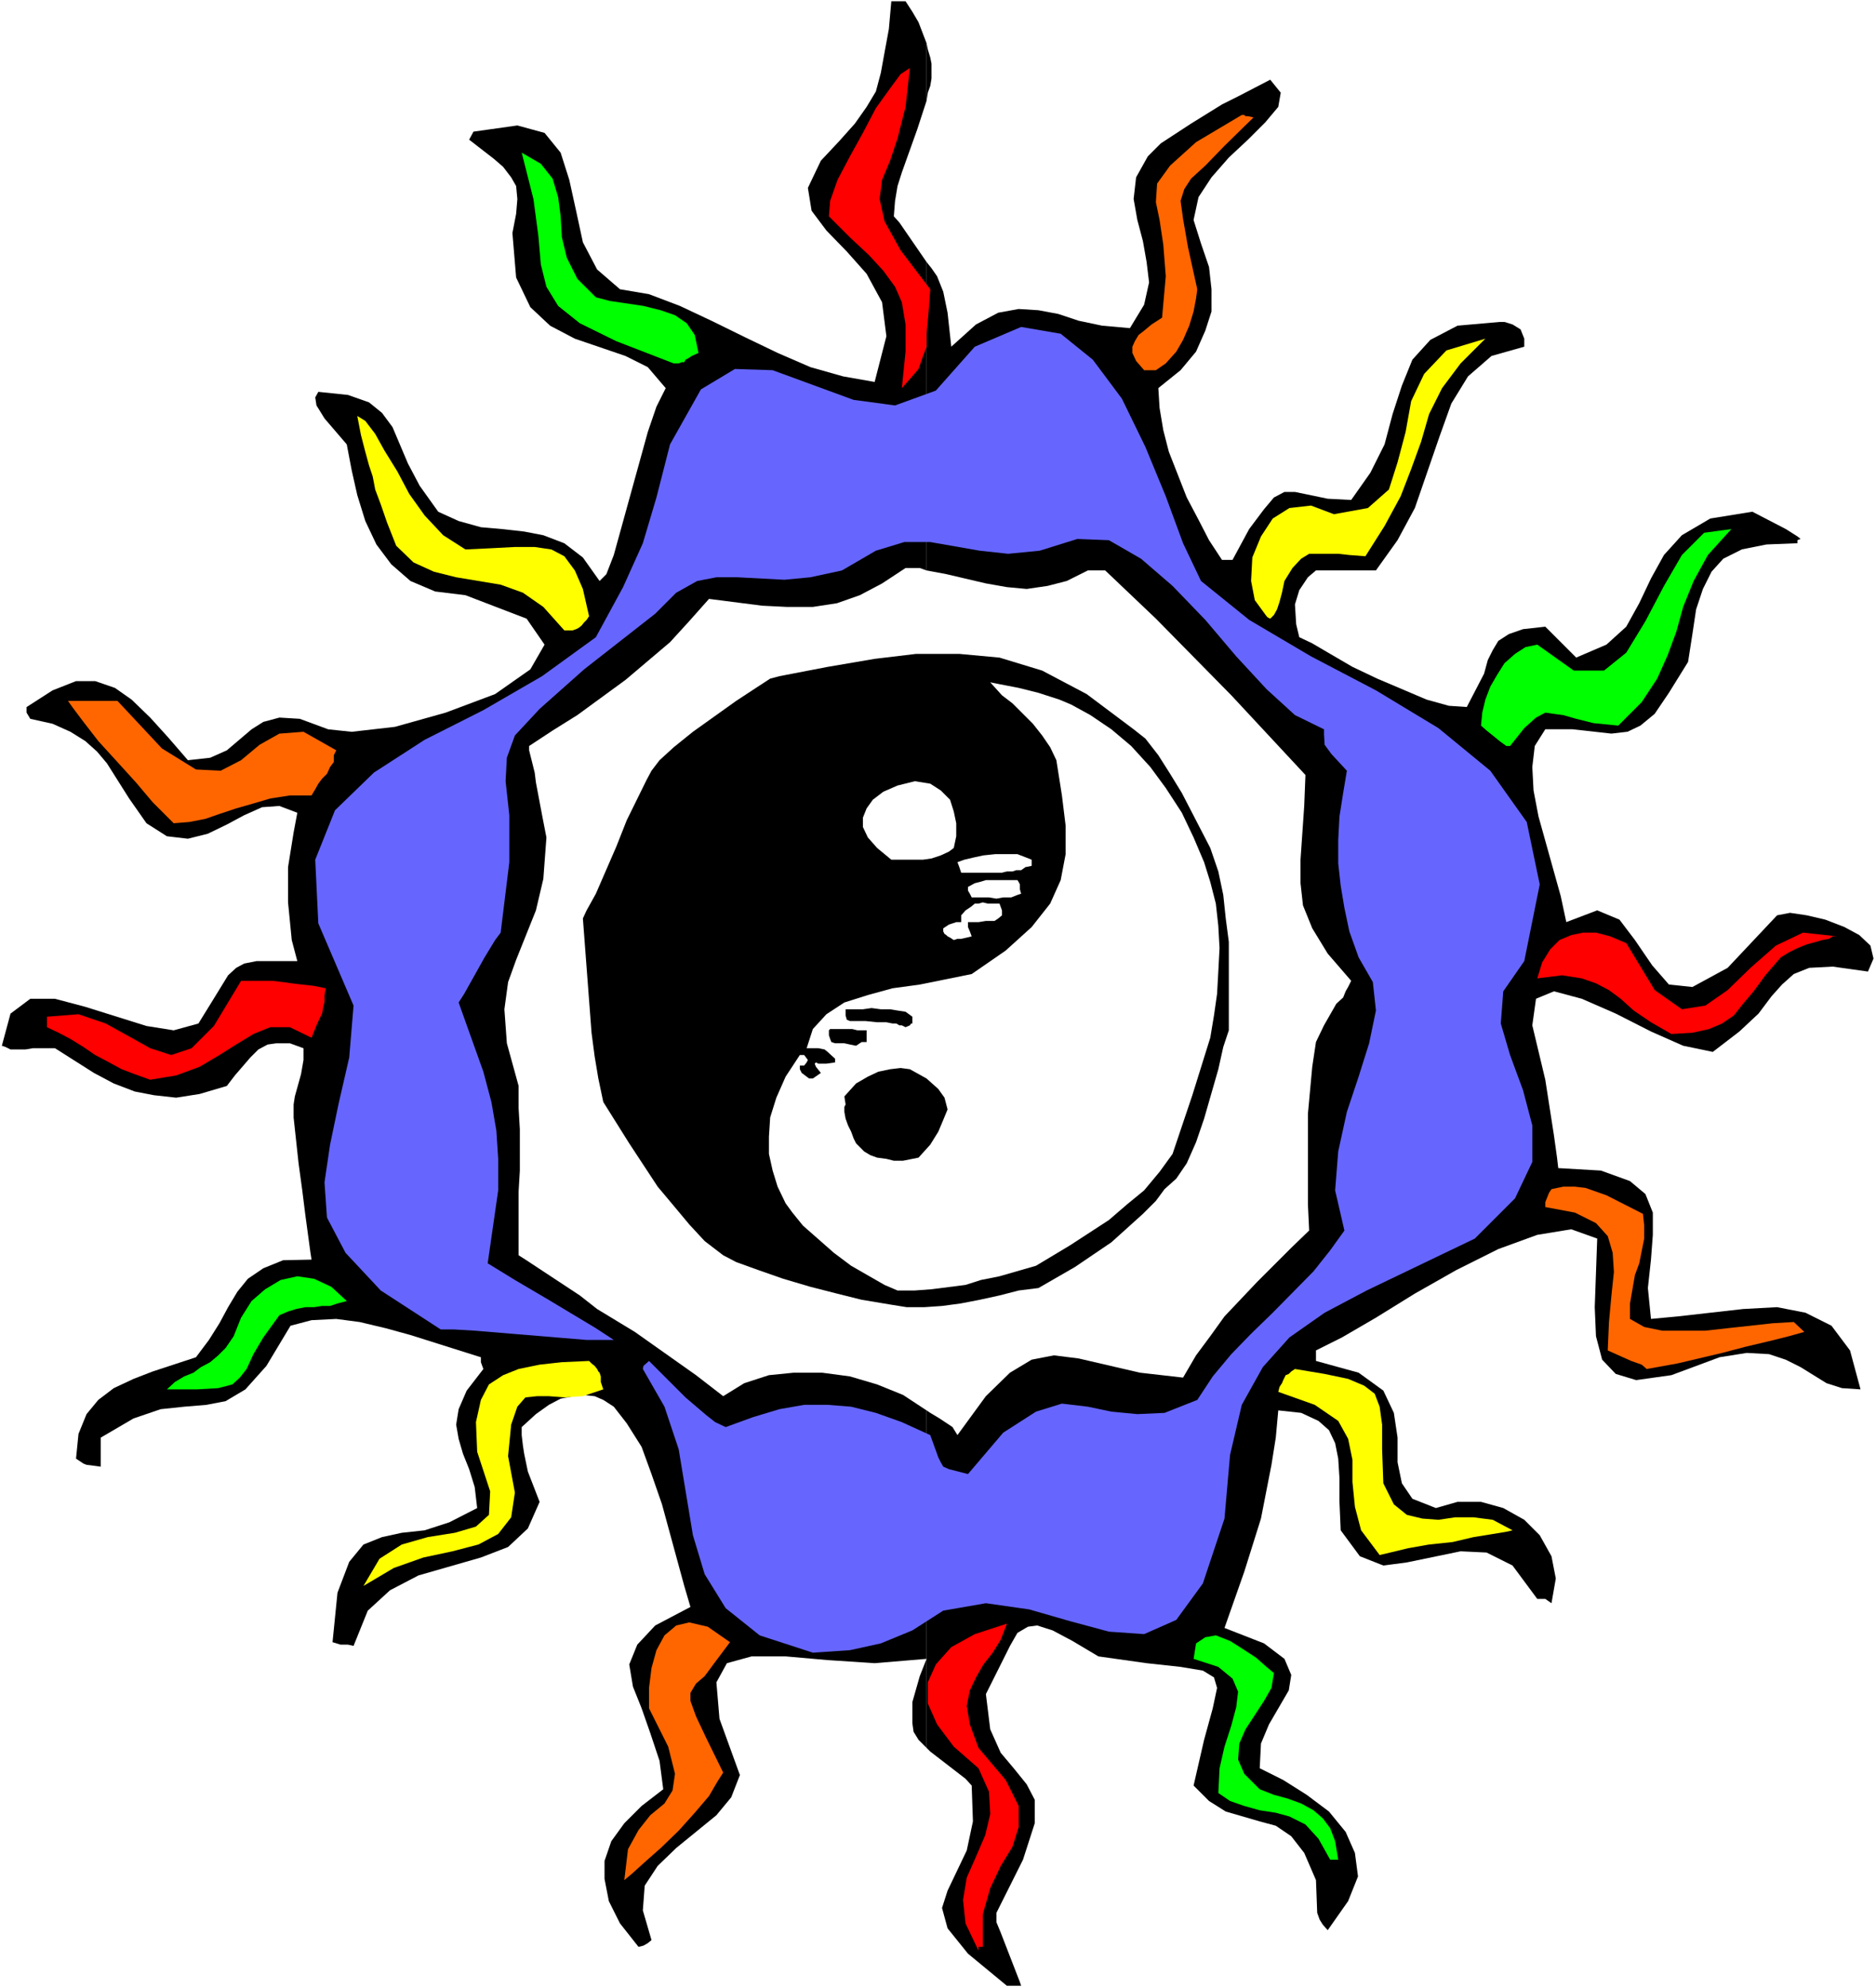 <?xml version="1.0" encoding="UTF-8" standalone="no"?>
<svg
   version="1.0"
   width="129.766mm"
   height="137.52mm"
   id="svg30"
   sodipodi:docname="Yin Yang 11.wmf"
   xmlns:inkscape="http://www.inkscape.org/namespaces/inkscape"
   xmlns:sodipodi="http://sodipodi.sourceforge.net/DTD/sodipodi-0.dtd"
   xmlns="http://www.w3.org/2000/svg"
   xmlns:svg="http://www.w3.org/2000/svg">
  <rect width="100%" height="100%" fill="#333333" stroke="none"/>
  <sodipodi:namedview
     id="namedview30"
     pagecolor="#ffffff"
     bordercolor="#000000"
     borderopacity="0.25"
     inkscape:showpageshadow="2"
     inkscape:pageopacity="0.0"
     inkscape:pagecheckerboard="0"
     inkscape:deskcolor="#d1d1d1"
     inkscape:document-units="mm" />
  <defs
     id="defs1">
    <pattern
       id="WMFhbasepattern"
       patternUnits="userSpaceOnUse"
       width="6"
       height="6"
       x="0"
       y="0" />
  </defs>
  <path
     style="fill:#ffffff;fill-opacity:1;fill-rule:evenodd;stroke:none"
     d="M 0,519.759 H 490.455 V 0 H 0 Z"
     id="path1" />
  <path
     style="fill:#000000;fill-opacity:1;fill-rule:evenodd;stroke:none"
     d="m 233.027,341.067 -7.757,-1.293 -6.464,-1.616 -6.949,-1.777 -7.11,-2.1 -6.464,-2.262 -5.818,-2.1 -3.394,-1.777 -4.848,-3.716 -4.04,-4.362 -4.04,-4.847 -4.202,-5.009 -7.434,-11.31 -6.787,-10.825 -1.293,-6.14 -0.97,-5.816 -0.808,-6.14 -2.262,-29.89 0.97,-2.1 2.424,-4.362 5.333,-12.279 2.747,-6.947 5.171,-10.502 1.293,-2.423 2.101,-2.747 3.717,-3.393 5.01,-4.039 11.312,-8.078 5.171,-3.393 3.717,-2.423 2.424,-0.646 12.605,-2.424 12.282,-2.1 10.827,-1.293 h 11.312 l 10.504,0.969 11.15,3.393 11.635,6.14 12.282,9.209 3.07,2.424 3.394,4.362 3.07,4.847 3.07,5.009 7.434,14.379 2.101,6.14 1.293,6.14 0.646,6.14 0.808,6.14 v 23.104 l -1.454,4.362 -1.293,5.816 -3.717,12.925 -2.101,6.14 -2.424,5.493 -2.747,4.039 -3.07,2.747 -2.262,3.07 -3.394,3.393 -8.242,7.432 -9.534,6.463 -9.534,5.493 -5.171,0.646 -5.01,1.293 -5.171,1.131 -5.01,0.969 -4.848,0.646 -4.686,0.323 h -4.525 z"
     id="path2" />
  <path
     style="fill:#ffffff;fill-opacity:1;fill-rule:evenodd;stroke:none"
     d="m 234.643,337.351 -3.394,-1.454 -8.726,-5.009 -4.525,-3.393 -8.08,-7.109 -2.747,-3.393 -1.778,-2.424 -2.101,-4.362 -1.293,-4.201 -0.97,-4.362 v -4.524 l 0.323,-5.009 1.616,-5.17 2.424,-5.493 3.717,-5.655 h 1.131 l 0.97,1.293 -0.323,0.646 -0.646,0.808 h -1.131 v 0.969 l 0.485,0.969 1.293,0.969 0.646,0.485 h 0.97 l 2.101,-1.454 -1.293,-1.616 -0.323,-0.808 0.323,-0.323 0.646,0.323 h 0.646 1.454 l 2.262,-0.323 v -0.969 l -1.939,-1.777 -0.808,-0.646 -1.616,-0.323 h -3.07 l 1.616,-5.009 3.555,-3.878 4.686,-3.07 6.141,-1.939 6.464,-1.777 7.11,-0.969 13.574,-2.747 8.888,-6.14 6.787,-6.14 4.848,-6.14 2.747,-6.14 1.293,-6.786 v -7.432 l -0.97,-7.917 -1.454,-9.209 -1.616,-3.393 -2.101,-3.07 -2.424,-3.07 -5.333,-5.332 -2.747,-2.1 -3.07,-3.393 2.424,0.485 5.01,0.969 5.171,1.293 5.494,1.777 3.07,1.293 5.01,2.747 5.494,3.716 5.171,4.362 5.01,5.493 4.04,5.493 4.202,6.463 3.07,6.463 2.747,6.463 1.616,5.17 1.454,5.655 0.646,5.816 0.323,5.816 -0.323,6.14 -0.323,5.816 -0.808,5.655 -0.97,5.816 -4.686,15.026 -5.171,15.349 -3.394,4.685 -4.04,4.847 -4.525,3.716 -4.686,4.039 -10.181,6.624 -8.888,5.332 -9.534,2.747 -4.848,0.969 -4.04,1.293 -8.888,1.131 -4.363,0.323 z"
     id="path3" />
  <path
     style="fill:#000000;fill-opacity:1;fill-rule:evenodd;stroke:none"
     d="m 224.785,299.867 -0.97,-0.969 -0.646,-1.293 -0.646,-1.777 -0.808,-1.616 -0.646,-1.777 -0.323,-1.777 v -1.293 l 0.323,-0.646 -0.323,-2.1 1.454,-1.616 1.616,-1.777 3.07,-1.777 2.747,-1.293 3.07,-0.646 2.747,-0.323 2.424,0.323 4.363,2.424 3.07,2.747 1.616,2.262 0.808,3.07 -1.131,2.747 -1.293,3.07 -2.101,3.393 -3.07,3.393 -1.616,0.323 -2.424,0.485 h -2.424 l -1.939,-0.485 -2.424,-0.323 -1.778,-0.646 -1.616,-0.969 z"
     id="path4" />
  <path
     style="fill:#000000;fill-opacity:1;fill-rule:evenodd;stroke:none"
     d="m 223.816,273.37 -1.616,-0.323 -1.454,-0.323 h -1.293 -1.131 l -0.97,-0.323 -0.323,-0.808 -0.323,-0.969 v -1.293 l 0.323,-0.323 h 0.97 1.454 1.616 1.778 l 1.293,0.323 h 1.454 0.97 v 1.293 1.777 h -1.293 z"
     id="path5" />
  <path
     style="fill:#000000;fill-opacity:1;fill-rule:evenodd;stroke:none"
     d="m 236.744,268.523 -0.97,-0.485 h -0.646 l -0.808,-0.485 h -0.97 l -1.616,-0.323 h -2.424 l -3.07,-0.323 h -4.04 l -0.808,-0.323 -0.323,-1.131 v -0.485 -1.131 h 2.101 2.424 l 2.262,-0.323 2.424,0.323 h 2.424 l 1.939,0.323 2.101,0.323 1.778,1.293 v 0.808 0.969 h -0.323 l -0.323,0.485 z"
     id="path6" />
  <path
     style="fill:#ffffff;fill-opacity:1;fill-rule:evenodd;stroke:none"
     d="m 249.349,245.743 -0.97,-0.646 -0.646,-0.323 -0.323,-0.323 -0.485,-0.323 -0.323,-0.646 v -0.808 l 1.454,-0.969 0.97,-0.323 0.97,-0.323 h 1.293 v -1.293 -0.485 l 1.131,-1.293 1.454,-0.969 0.97,-0.808 h 0.97 l 1.131,-0.323 1.293,0.323 h 1.778 1.293 l 0.646,1.777 v 1.293 l -0.97,0.808 -0.97,0.646 h -2.262 l -1.939,0.323 h -1.454 -1.293 v 0.646 0.646 l 0.485,1.131 0.485,1.293 -1.293,0.323 -1.454,0.323 h -0.97 z"
     id="path7" />
  <path
     style="fill:#ffffff;fill-opacity:1;fill-rule:evenodd;stroke:none"
     d="m 254.035,234.594 -0.485,-0.969 -0.485,-0.808 v -0.646 -0.323 l 1.778,-0.969 1.293,-0.323 1.616,-0.485 h 1.778 1.454 1.616 1.778 1.616 l 0.323,0.485 0.323,0.646 v 0.323 0.323 0.646 l 0.323,1.131 -0.97,0.323 -1.616,0.646 h -2.101 l -1.778,0.323 -1.939,-0.323 h -2.101 -1.616 z"
     id="path8" />
  <path
     style="fill:#ffffff;fill-opacity:1;fill-rule:evenodd;stroke:none"
     d="m 259.529,228.132 h -0.97 -0.97 -1.131 -0.97 -1.131 -0.808 -1.131 -1.131 l -0.485,-1.454 -0.485,-1.293 1.778,-0.646 2.747,-0.646 2.262,-0.485 3.07,-0.323 h 3.07 2.747 l 2.101,0.808 1.616,0.646 v 0.646 0.969 l -1.616,0.323 -1.131,0.808 h -1.293 l -0.97,0.323 h -1.454 l -1.293,0.323 h -1.454 z"
     id="path9" />
  <path
     style="fill:#ffffff;fill-opacity:1;fill-rule:evenodd;stroke:none"
     d="m 233.027,224.739 -3.717,-3.07 -2.424,-2.747 -1.293,-2.747 v -2.423 l 0.97,-2.424 1.616,-2.262 2.747,-2.1 3.717,-1.616 4.525,-1.131 4.04,0.646 2.747,1.777 2.424,2.424 0.97,3.07 0.646,3.07 v 3.393 l -0.646,3.07 -1.293,0.969 -2.101,0.969 -2.424,0.808 -2.262,0.323 h -2.747 -2.424 -1.778 z"
     id="path10" />
  <path
     style="fill:#000000;fill-opacity:1;fill-rule:evenodd;stroke:none"
     d="m 242.238,368.695 v 88.215 l 0.97,0.969 9.211,7.109 1.616,1.777 0.323,9.371 -1.616,7.594 -5.01,10.502 -1.454,4.524 1.454,5.332 5.333,6.624 10.181,8.401 h 3.717 l -0.323,-0.969 -5.01,-12.925 -1.131,-2.747 v -2.424 l 6.949,-13.895 3.07,-9.532 v -6.14 l -2.101,-4.039 -3.394,-4.201 -3.394,-4.039 -2.747,-6.14 -1.131,-9.209 6.302,-12.602 1.939,-3.393 2.747,-1.616 2.424,-0.323 4.04,1.293 5.171,2.747 6.787,4.039 12.605,1.777 8.888,0.969 5.818,0.969 2.909,1.777 0.808,2.747 -1.131,5.332 -2.262,8.24 -2.747,11.956 4.04,4.039 4.363,2.747 8.888,2.585 4.202,1.131 4.04,2.747 3.394,4.362 3.07,7.109 0.323,8.563 0.646,1.777 0.808,1.293 1.293,1.454 5.333,-7.594 2.586,-6.463 -0.808,-6.14 -2.424,-5.493 -4.363,-5.332 -5.818,-4.362 -6.141,-3.878 -6.141,-3.07 0.323,-6.463 2.101,-5.009 5.171,-8.886 0.646,-4.039 -1.778,-4.201 -5.333,-4.039 -10.342,-4.039 5.171,-14.703 4.363,-13.895 2.747,-14.056 1.131,-7.109 0.646,-7.109 5.979,0.646 4.525,2.1 2.747,2.423 1.616,3.393 0.808,4.039 0.323,5.17 v 6.14 l 0.323,7.432 5.01,6.786 6.141,2.423 6.141,-0.808 14.059,-2.908 6.787,0.323 6.787,3.393 6.464,8.725 h 2.101 l 1.616,1.131 1.131,-6.463 -1.131,-5.816 -3.07,-5.493 -4.04,-4.039 -5.494,-3.07 -5.818,-1.616 h -6.141 l -5.656,1.616 -6.141,-2.423 -2.747,-4.039 -1.131,-5.493 v -6.463 l -0.97,-6.463 -2.747,-5.816 -6.464,-4.685 -11.15,-3.07 v -2.747 l 6.787,-3.393 8.888,-5.17 10.181,-6.301 10.827,-6.14 10.989,-5.493 10.181,-3.716 8.888,-1.454 6.787,2.424 -0.646,17.934 0.323,7.594 1.616,6.14 3.555,3.716 5.333,1.616 9.211,-1.293 12.605,-4.685 7.11,-1.131 5.818,0.323 4.363,1.454 3.878,1.939 6.787,4.201 4.04,1.293 4.848,0.323 -2.747,-10.179 -4.848,-6.463 -6.787,-3.393 -7.434,-1.454 -8.888,0.485 -8.565,0.969 -8.565,0.969 -6.949,0.646 -0.808,-8.078 0.808,-7.432 0.485,-6.463 v -5.816 l -1.939,-4.847 -4.04,-3.393 -7.595,-2.747 -11.15,-0.646 -0.323,-2.747 -0.808,-5.816 -2.262,-14.541 -3.394,-14.218 0.97,-6.947 4.686,-1.939 7.272,1.939 8.888,3.878 9.211,4.685 8.403,3.716 7.757,1.616 6.949,-5.332 5.01,-4.685 3.394,-4.524 2.747,-3.07 3.07,-2.747 4.04,-1.616 6.141,-0.323 9.211,1.293 1.454,-3.393 -0.808,-3.393 -2.909,-2.747 -3.878,-2.1 -5.01,-1.939 -4.848,-1.131 -4.363,-0.646 -3.394,0.646 -12.928,13.733 -9.211,5.009 -6.141,-0.646 -4.363,-5.009 -4.525,-6.624 -4.04,-5.332 -5.818,-2.424 -8.08,3.07 -1.454,-6.786 -5.818,-20.842 -1.293,-6.786 -0.323,-6.14 0.646,-5.493 2.747,-4.362 h 7.11 l 5.818,0.646 4.363,0.485 4.202,-0.485 3.394,-1.616 3.717,-3.07 3.717,-5.493 5.01,-8.078 1.131,-7.27 0.97,-6.463 1.778,-5.332 2.262,-4.524 3.07,-3.393 4.848,-2.424 6.464,-1.293 8.08,-0.323 v -0.808 l 0.808,-0.323 -0.808,-0.646 -3.07,-1.939 -8.726,-4.524 -10.989,1.777 -7.434,4.362 -4.686,5.17 -3.394,6.14 -3.07,6.463 -3.394,6.14 -5.171,4.685 -7.918,3.393 -8.08,-8.078 -5.818,0.646 -3.717,1.293 -2.747,1.777 -1.454,2.424 -1.293,2.585 -0.97,3.554 -4.525,8.725 -4.686,-0.323 -5.818,-1.616 -12.928,-5.493 -6.464,-3.07 -5.818,-3.393 -4.686,-2.747 -3.394,-1.616 -0.808,-3.393 -0.323,-5.17 1.131,-3.716 0.97,-1.454 1.293,-1.939 2.101,-1.777 h 15.675 l 5.656,-7.917 4.525,-8.401 6.464,-18.742 3.07,-8.563 4.363,-7.109 6.141,-5.332 8.565,-2.423 v -2.1 l -0.97,-2.423 -2.101,-1.293 -2.101,-0.646 h -1.293 l -10.989,0.969 -7.11,3.716 -4.686,5.17 -2.747,6.786 -2.424,7.432 -2.101,7.917 -3.717,7.432 -5.01,7.109 -6.141,-0.323 -8.565,-1.777 h -2.747 l -2.747,1.454 -2.586,3.07 -3.878,5.17 -4.363,8.078 h -2.747 l -3.394,-5.17 -2.747,-5.332 -3.07,-5.816 -4.686,-11.956 -1.454,-5.655 -0.97,-5.816 -0.323,-5.17 5.818,-4.685 4.04,-4.847 2.424,-5.493 1.616,-5.009 v -5.816 l -0.646,-5.816 -2.101,-6.14 -1.939,-6.14 1.293,-5.978 3.394,-5.17 4.525,-5.17 5.01,-4.685 4.525,-4.524 3.394,-4.039 0.646,-3.716 -2.747,-3.393 -4.04,2.1 -4.363,2.262 -4.202,2.1 -8.08,5.009 -7.918,5.17 -3.394,3.393 -3.07,5.493 -0.646,5.655 0.97,5.493 1.454,5.493 0.97,5.493 0.646,5.332 -1.293,5.816 -3.717,6.14 -7.272,-0.646 -6.141,-1.293 -5.333,-1.777 -5.171,-0.969 -5.171,-0.323 -5.333,0.969 -5.818,3.07 -6.464,5.816 -0.97,-8.886 -1.131,-5.493 -1.616,-4.039 -1.454,-2.1 -1.293,-1.616 v 80.622 l 5.171,0.969 10.342,2.424 5.494,0.969 5.171,0.485 5.494,-0.808 5.01,-1.293 5.494,-2.747 h 4.525 l 13.251,12.602 19.715,20.034 19.392,20.842 -0.323,8.078 -0.97,14.056 v 6.14 l 0.646,5.816 2.424,5.978 4.04,6.624 6.141,7.109 -0.808,1.616 -0.646,1.131 -0.646,1.616 -1.778,1.616 -3.232,5.655 -2.101,4.362 -0.97,6.463 -1.131,12.279 v 5.655 5.816 5.816 6.463 l 0.323,6.786 -4.686,4.524 -8.888,8.886 -8.565,9.048 -3.717,5.17 -3.717,5.009 -3.394,5.816 -11.312,-1.293 -15.998,-3.716 -6.464,-0.808 -5.818,1.131 -5.656,3.393 -6.302,6.14 -7.434,10.179 -1.293,-2.1 -3.394,-2.262 -2.424,-1.454 z"
     id="path11" />
  <path
     style="fill:#000000;fill-opacity:1;fill-rule:evenodd;stroke:none"
     d="m 242.238,11.31 v 15.026 l 0.323,-2.1 0.646,-1.777 0.323,-1.939 v -1.777 -2.1 l -0.323,-1.616 -0.646,-2.1 z"
     id="path12" />
  <path
     style="fill:#000000;fill-opacity:1;fill-rule:evenodd;stroke:none"
     d="M 242.238,26.335 V 11.31 l -2.101,-5.493 -1.616,-2.747 -1.778,-2.747 h -3.717 l -0.646,7.27 -1.131,6.14 -0.97,5.332 -1.293,4.847 -2.424,4.039 -3.07,4.362 -4.04,4.524 -4.848,5.17 -3.394,7.109 0.97,5.978 3.878,5.17 5.333,5.493 5.171,5.816 4.04,7.432 1.131,8.886 -3.07,11.956 -8.242,-1.454 -8.565,-2.423 -8.565,-3.716 -8.403,-4.039 -8.888,-4.362 -8.242,-3.878 -8.08,-3.07 -7.595,-1.293 -5.979,-5.17 -3.717,-7.109 -1.778,-8.24 -1.778,-8.078 -2.262,-7.109 -4.202,-5.17 -7.11,-1.939 -11.474,1.616 -1.131,2.1 6.464,5.009 2.424,2.1 2.101,2.747 1.293,2.262 0.323,3.393 -0.323,3.878 -0.97,5.009 0.97,11.633 3.717,7.755 5.171,4.847 6.464,3.393 13.251,4.524 5.818,2.908 4.686,5.493 -2.424,4.847 -2.262,6.624 -8.888,32.152 -1.939,5.009 -1.778,1.777 -4.363,-6.14 -4.848,-3.716 -5.494,-2.1 -5.01,-0.969 -5.818,-0.646 -5.494,-0.485 -5.818,-1.616 -5.333,-2.424 -4.848,-6.786 -3.07,-5.816 -4.04,-9.532 -2.747,-3.716 -3.394,-2.747 -5.494,-1.939 -7.757,-0.808 -0.808,1.454 0.323,2.1 0.808,1.293 1.293,2.1 5.818,6.786 1.293,6.786 1.454,6.463 2.101,6.786 2.909,6.14 3.878,5.17 5.01,4.362 6.464,2.747 7.918,0.969 15.998,6.14 4.686,6.786 -3.717,6.463 -9.211,6.463 -12.928,4.847 -13.251,3.716 -11.312,1.293 -6.141,-0.646 -7.434,-2.747 -5.333,-0.323 -4.202,1.131 -3.07,1.939 -6.464,5.493 -4.363,1.939 -5.818,0.646 -5.171,-5.978 -4.686,-5.17 -4.848,-4.685 -4.363,-3.07 -5.171,-1.777 h -5.01 l -6.141,2.424 -6.787,4.362 v 1.454 l 0.97,1.616 5.818,1.293 4.686,2.1 3.878,2.424 3.07,2.747 2.586,3.07 5.818,9.209 4.525,6.463 5.333,3.393 5.494,0.646 5.171,-1.293 5.01,-2.423 4.525,-2.424 4.686,-2.1 4.525,-0.323 4.686,1.777 -0.97,5.17 -1.454,9.048 v 4.847 4.362 l 0.97,9.856 1.454,5.493 h -6.141 -4.525 l -3.232,0.646 -2.101,1.131 -2.101,1.939 -4.363,7.109 -3.394,5.493 -6.464,1.777 -7.11,-1.131 -15.998,-5.009 -7.918,-2.1 H 7.918 l -5.171,3.878 -2.262,8.401 0.97,0.323 1.293,0.646 h 3.878 l 1.939,-0.323 h 5.818 l 10.181,6.463 5.171,2.747 5.494,2.1 5.01,0.969 5.818,0.646 6.141,-0.969 7.11,-2.1 2.101,-2.747 4.04,-4.685 2.101,-2.1 2.424,-1.293 2.262,-0.323 h 3.555 l 3.555,1.293 v 3.07 l -0.646,3.716 -1.616,5.816 -0.323,2.1 v 3.393 l 1.293,11.956 0.97,7.109 0.808,6.463 1.293,9.532 0.323,2.1 -7.434,0.162 -5.171,2.1 -4.04,2.747 -2.747,3.393 -2.424,4.039 -2.262,4.201 -2.747,4.362 -3.394,4.524 -11.312,3.716 -5.01,1.939 -5.171,2.424 -4.04,3.07 -3.07,3.716 -2.101,5.17 -0.646,6.463 1.939,1.293 0.808,0.323 3.717,0.485 v -7.594 l 8.565,-5.009 7.11,-2.424 6.141,-0.646 5.818,-0.485 5.01,-0.969 5.171,-3.07 5.494,-6.14 6.302,-10.502 5.494,-1.454 6.464,-0.323 6.141,0.808 6.787,1.616 6.464,1.777 18.422,5.816 v 1.293 l 0.646,1.777 -4.363,5.655 -2.101,4.847 -0.646,4.039 0.646,3.716 1.131,3.878 1.616,4.039 1.454,4.685 0.646,5.493 -7.272,3.716 -6.464,2.1 -5.979,0.646 -5.171,1.131 -4.848,1.939 -3.717,4.524 -3.07,8.078 -1.293,12.925 2.101,0.646 h 1.939 l 1.454,0.323 3.717,-9.209 5.818,-5.332 7.434,-3.878 16.322,-4.685 7.11,-2.747 5.171,-4.847 3.07,-6.947 -3.07,-7.917 -0.97,-4.685 -0.323,-2.1 -0.323,-2.747 v -2.1 l 3.717,-3.393 3.394,-2.424 3.07,-1.616 3.394,-0.646 2.424,-0.323 3.07,0.323 2.262,0.969 2.747,1.777 3.394,4.362 3.878,6.14 2.586,7.109 2.747,7.917 5.818,21.327 1.616,5.493 -9.211,4.847 -4.686,5.009 -2.101,5.17 0.97,5.816 2.262,5.655 2.262,6.463 2.424,7.27 0.97,7.432 -5.656,4.362 -4.525,4.524 -3.394,4.685 -1.778,5.17 v 4.685 l 1.131,5.816 2.909,5.816 4.848,6.14 1.293,-0.323 1.131,-0.646 0.97,-0.808 -2.262,-7.755 0.485,-6.463 3.394,-5.17 4.848,-4.685 10.504,-8.563 3.878,-4.685 2.262,-5.816 -5.333,-14.703 -0.808,-9.532 2.747,-5.009 6.464,-1.777 h 8.888 l 10.989,0.969 12.282,0.808 13.574,-1.131 -1.778,4.524 -1.939,6.786 v 3.07 2.423 l 0.323,2.262 1.293,2.1 2.101,2.1 v -88.215 l -6.141,-4.039 -6.787,-2.747 -7.11,-2.1 -7.272,-0.969 h -7.434 l -6.464,0.646 -6.464,2.1 -5.494,3.393 -7.11,-5.493 -15.998,-11.31 -5.494,19.55 5.494,-19.55 -9.858,-5.978 -4.525,-3.554 -14.221,-9.371 -1.778,-1.131 v -16.641 l 0.323,-5.493 v -10.825 l -0.323,-5.493 v -5.816 l -3.07,-11.148 -0.646,-8.886 0.97,-7.109 2.101,-5.816 5.171,-12.925 1.939,-8.24 0.808,-10.825 -1.131,-5.816 -1.616,-8.563 -0.323,-2.585 -1.454,-5.816 v -1.131 l 6.141,-4.039 6.464,-4.039 12.605,-9.209 11.635,-9.856 5.01,-5.493 5.171,-5.816 13.898,1.777 6.464,0.323 h 6.787 l 6.302,-0.969 5.979,-2.1 5.818,-3.07 6.141,-4.039 h 2.424 1.293 l 1.778,0.646 V 68.504 l -7.11,-10.34 -1.454,-1.616 0.323,-4.039 0.646,-3.878 1.131,-3.554 4.04,-11.31 z"
     id="path13" />
  <path
     style="fill:#ff0000;fill-opacity:1;fill-rule:evenodd;stroke:none"
     d="m 255.813,509.904 -3.394,-7.109 -0.646,-6.14 0.97,-5.816 2.424,-5.493 2.424,-5.655 1.293,-5.493 -0.323,-5.816 -2.747,-6.14 -6.464,-5.655 -4.363,-5.816 -2.424,-5.493 v -5.493 l 2.101,-4.685 4.04,-4.524 6.141,-3.393 8.403,-2.747 -1.616,4.201 -2.101,3.393 -2.424,3.07 -1.939,3.393 -1.616,3.393 -0.808,4.039 0.808,4.847 2.262,6.14 7.11,8.401 3.394,6.786 v 5.493 l -1.616,5.17 -3.07,5.009 -2.747,5.816 -1.939,6.786 v 8.563 h -1.131 z"
     id="path14" />
  <path
     style="fill:#ff6600;fill-opacity:1;fill-rule:evenodd;stroke:none"
     d="m 163.216,491.485 0.97,-8.078 2.747,-5.009 3.07,-3.878 3.717,-3.07 2.101,-3.393 0.646,-4.362 -1.778,-7.109 -5.01,-10.017 v -5.332 l 0.646,-5.17 1.293,-4.685 2.101,-3.878 3.07,-2.585 3.394,-0.808 4.848,1.131 5.818,4.039 -3.878,5.17 -2.747,3.716 -2.262,1.939 -1.454,2.424 v 2.1 l 1.454,4.039 2.747,5.816 4.363,8.886 -1.454,2.262 -2.262,3.878 -3.717,4.362 -4.202,4.685 -4.686,4.524 -4.202,3.716 -3.394,3.07 z"
     id="path15" />
  <path
     style="fill:#00ff00;fill-opacity:1;fill-rule:evenodd;stroke:none"
     d="m 347.763,486.153 -3.07,-5.493 -3.394,-3.716 -4.202,-2.1 -3.555,-0.969 -4.202,-0.646 -4.04,-1.131 -3.717,-1.293 -3.07,-2.1 0.323,-6.463 1.293,-5.655 1.778,-5.493 1.293,-4.847 0.485,-4.039 -1.454,-3.393 -3.717,-3.07 -6.464,-2.1 0.646,-4.039 2.424,-1.616 2.747,-0.485 3.717,1.454 3.07,1.939 3.717,2.423 2.747,2.424 1.939,1.616 -0.646,3.878 -1.939,3.393 -2.424,3.716 -2.424,3.716 -1.616,3.716 -0.323,4.201 1.616,3.716 4.04,4.039 3.717,1.454 3.555,0.969 3.555,1.293 3.232,1.777 2.424,2.1 1.939,2.585 1.293,3.393 0.808,4.847 h -1.131 z"
     id="path16" />
  <path
     style="fill:#6666ff;fill-opacity:1;fill-rule:evenodd;stroke:none"
     d="m 212.504,432.029 -13.898,-4.524 -8.888,-7.109 -5.494,-8.886 -3.07,-10.179 -3.717,-22.458 -3.717,-11.148 -5.656,-9.856 0.162,-0.808 1.454,-1.293 6.787,6.786 2.747,2.747 5.494,4.685 2.262,1.777 2.747,1.293 7.11,-2.585 6.949,-2.1 6.464,-1.131 h 6.141 l 6.141,0.485 6.464,1.616 6.787,2.424 7.434,3.393 2.101,5.816 0.646,1.293 0.646,1.131 1.454,0.646 5.01,1.293 9.211,-10.825 8.565,-5.493 6.787,-2.1 6.787,0.808 6.141,1.293 6.787,0.646 7.11,-0.323 8.565,-3.393 4.04,-6.14 4.848,-5.816 5.171,-5.332 5.656,-5.493 10.666,-10.825 4.363,-5.493 3.717,-5.17 -2.424,-10.502 0.808,-10.179 2.262,-10.34 3.07,-9.209 2.747,-8.725 1.778,-8.563 -0.808,-7.432 -3.717,-6.463 -2.424,-6.786 -1.293,-6.14 -0.97,-5.816 -0.646,-5.816 v -6.14 l 0.323,-6.14 0.97,-6.14 0.97,-5.816 -4.04,-4.362 -1.778,-2.423 -0.162,-2.747 v -1.293 l -7.595,-3.716 -7.434,-6.786 -7.918,-8.563 -8.08,-9.532 -8.565,-8.886 -8.242,-7.109 -8.403,-4.847 -8.242,-0.323 -9.858,3.07 -8.242,0.808 -7.434,-0.808 -12.928,-2.262 h -6.787 l -7.434,2.262 -8.888,5.17 -8.242,1.777 -6.787,0.646 -12.282,-0.646 h -5.494 l -5.01,0.969 -5.494,3.07 -5.494,5.493 -18.584,14.541 -11.635,10.34 -6.464,6.947 -2.101,5.816 -0.323,6.14 0.97,8.886 v 12.279 l -2.262,18.419 -1.454,1.939 -2.747,4.524 -5.333,9.532 -1.454,2.262 6.464,18.095 2.101,7.917 1.293,7.432 0.485,7.432 v 8.24 l -2.747,19.065 7.11,4.362 8.242,4.847 12.928,7.755 4.686,3.07 h -7.11 l -29.25,-2.423 -5.494,-0.323 h -3.394 l -15.675,-10.179 -9.211,-9.856 -4.848,-9.209 -0.646,-9.209 1.454,-9.856 2.262,-10.825 2.747,-11.956 1.131,-13.572 -9.211,-21.488 -0.808,-16.641 5.171,-12.925 10.181,-9.856 13.251,-8.563 15.352,-7.755 15.352,-8.886 14.059,-10.179 7.11,-13.087 5.171,-11.471 3.555,-11.956 3.555,-13.895 8.08,-14.379 8.888,-5.332 9.858,0.323 21.17,7.755 10.827,1.454 10.666,-3.878 10.181,-11.471 12.12,-5.17 10.342,1.777 8.403,6.786 7.595,10.179 6.141,12.602 5.333,12.925 4.525,12.279 4.686,9.856 12.605,10.179 16.16,9.532 16.968,8.886 16.322,9.856 13.574,11.148 9.534,13.41 3.394,16.318 -4.04,20.034 -5.494,7.917 -0.646,8.401 2.424,8.24 3.394,9.209 2.424,9.209 v 9.532 l -4.525,9.532 -10.504,10.502 -28.28,13.572 -10.989,5.816 -9.211,6.463 -6.949,7.755 -5.494,9.856 -3.07,13.087 -1.454,16.641 -5.656,16.964 -6.949,9.532 -8.403,3.716 -9.211,-0.646 -10.181,-2.747 -10.666,-3.07 -11.312,-1.616 -11.15,1.939 -8.08,5.17 -8.242,3.393 -8.08,1.777 z"
     id="path17" />
  <path
     style="fill:#ffff00;fill-opacity:1;fill-rule:evenodd;stroke:none"
     d="m 95.021,414.579 4.202,-7.109 5.818,-3.716 6.787,-1.939 7.11,-1.131 5.494,-1.616 3.394,-3.07 0.323,-6.14 -3.394,-10.34 -0.323,-7.755 1.293,-5.816 2.101,-4.039 3.717,-2.424 4.04,-1.616 5.494,-1.131 5.818,-0.646 7.11,-0.323 0.646,0.646 0.808,0.646 0.646,0.808 0.323,0.646 0.323,0.323 0.323,0.969 v 1.454 l 0.646,1.939 -5.333,1.777 -4.848,0.323 -4.04,-0.323 h -3.07 l -3.07,0.323 -2.101,2.424 -1.616,4.685 -0.808,8.24 1.778,9.532 -0.97,6.463 -3.394,4.362 -5.171,2.747 -6.787,1.777 -7.595,1.616 -7.757,2.747 z"
     id="path18" />
  <path
     style="fill:#ffff00;fill-opacity:1;fill-rule:evenodd;stroke:none"
     d="m 360.691,406.501 -4.848,-6.463 -1.616,-6.14 -0.646,-6.463 v -5.816 l -1.131,-5.493 -2.586,-4.685 -6.141,-4.201 -9.534,-3.393 0.323,-1.293 0.646,-0.969 0.323,-0.808 0.323,-0.646 0.323,-0.646 0.808,-0.323 0.646,-0.646 0.97,-0.646 7.757,1.293 6.141,1.293 4.202,1.777 2.747,2.1 1.293,3.393 0.646,4.685 v 6.463 l 0.323,8.886 2.747,5.493 3.394,2.747 4.04,0.969 4.202,0.323 4.363,-0.646 h 4.848 l 5.01,0.646 5.171,2.747 -1.293,0.323 -3.878,0.646 -5.01,0.808 -5.494,1.293 -6.141,0.646 -5.494,0.969 -4.686,1.131 z"
     id="path19" />
  <path
     style="fill:#00ff00;fill-opacity:1;fill-rule:evenodd;stroke:none"
     d="m 43.632,363.201 2.101,-1.939 2.424,-1.454 2.424,-0.969 1.939,-1.454 2.424,-1.293 2.101,-1.777 1.939,-1.939 2.101,-3.07 1.939,-4.847 2.747,-4.362 3.555,-3.07 4.04,-2.424 4.363,-0.969 4.363,0.646 4.525,2.1 4.04,3.716 -2.424,0.646 -1.939,0.646 h -2.101 l -2.101,0.323 H 79.83 l -2.424,0.485 -2.101,0.646 -2.262,0.969 -4.202,5.816 -2.586,4.362 -1.778,3.878 -1.778,2.262 -1.939,1.777 -3.717,0.969 -5.494,0.323 z"
     id="path20" />
  <path
     style="fill:#ff6600;fill-opacity:1;fill-rule:evenodd;stroke:none"
     d="m 430.502,357.87 -1.293,-1.131 -2.747,-0.969 -6.141,-2.747 0.323,-7.432 0.646,-6.947 0.646,-6.14 -0.323,-5.009 -1.293,-4.362 -3.07,-3.393 -5.494,-2.747 -7.757,-1.454 v -1.293 l 0.97,-2.424 0.646,-0.969 3.07,-0.646 h 3.07 l 2.747,0.323 2.747,0.969 2.747,0.969 9.534,4.847 0.323,3.07 v 3.393 l -1.293,6.463 -1.131,3.07 -0.646,3.716 -0.646,3.716 v 4.039 l 3.717,2.1 4.686,0.969 h 5.171 6.141 l 5.818,-0.646 11.797,-1.293 5.494,-0.323 2.747,2.585 -4.04,1.131 -5.171,1.293 -6.141,1.454 -6.141,1.616 -11.635,2.747 z"
     id="path21" />
  <path
     style="fill:#ff0000;fill-opacity:1;fill-rule:evenodd;stroke:none"
     d="m 39.269,282.257 -4.04,-1.454 -3.394,-1.293 -3.878,-2.1 -3.07,-1.616 -3.07,-2.1 -3.394,-2.1 -3.07,-1.616 -3.07,-1.454 v -1.293 -1.454 l 8.242,-0.646 7.11,2.424 6.141,3.393 5.494,3.07 5.494,1.777 5.333,-1.777 5.818,-5.816 7.11,-11.794 h 3.232 2.586 2.424 l 2.747,0.323 2.262,0.323 2.747,0.323 2.909,0.323 3.232,0.646 -0.323,1.777 v 1.777 l -0.323,1.293 -0.323,1.777 -0.646,1.293 -0.808,1.777 -0.646,1.616 -0.646,1.616 -5.656,-2.747 H 70.619 l -4.363,1.777 -4.525,2.747 -4.363,2.747 -5.171,3.07 -6.141,2.262 z"
     id="path22" />
  <path
     style="fill:#ff0000;fill-opacity:1;fill-rule:evenodd;stroke:none"
     d="m 436.966,270.301 -5.333,-3.07 -4.525,-3.07 -3.394,-3.07 -3.07,-2.262 -3.394,-1.777 -3.717,-1.293 -5.171,-0.808 -6.464,0.808 1.293,-4.201 2.101,-3.393 2.424,-2.424 3.07,-1.293 3.07,-0.646 h 3.394 l 3.717,0.969 4.202,1.777 7.434,12.279 7.11,5.009 6.141,-0.969 5.818,-4.039 5.979,-5.816 6.626,-5.816 7.11,-3.393 8.888,0.969 h -1.131 l -0.97,0.646 -1.778,0.323 -1.616,0.485 -2.424,0.646 -2.424,0.969 -2.262,1.131 -2.101,1.293 -4.04,4.685 -3.07,4.201 -2.747,3.231 -2.424,3.07 -3.07,2.1 -3.394,1.454 -4.363,0.969 z"
     id="path23" />
  <path
     style="fill:#ff6600;fill-opacity:1;fill-rule:evenodd;stroke:none"
     d="m 45.41,215.206 -1.778,-1.777 -3.717,-3.716 -4.363,-5.17 -4.848,-5.332 -5.01,-5.493 -3.878,-5.009 -2.909,-3.878 -1.131,-1.616 h 1.778 1.616 1.778 1.293 1.778 1.293 1.778 1.616 l 11.635,12.441 8.888,5.493 6.464,0.323 5.333,-2.747 4.848,-4.039 5.171,-2.908 6.302,-0.485 8.565,4.847 -0.646,1.293 v 1.777 l -0.97,1.293 -0.808,1.777 -1.293,1.293 -0.97,1.293 -0.808,1.454 -0.97,1.616 h -5.656 l -5.171,0.808 -4.363,1.293 -4.525,1.293 -4.363,1.454 -3.717,1.293 -4.202,0.808 z"
     id="path24" />
  <path
     style="fill:#00ff00;fill-opacity:1;fill-rule:evenodd;stroke:none"
     d="m 393.819,195.011 -1.778,-1.293 -1.778,-1.454 -1.616,-1.293 -1.454,-1.293 0.323,-3.393 0.808,-3.393 1.293,-3.393 1.778,-3.07 1.939,-3.07 2.747,-2.424 2.747,-1.777 3.07,-0.646 9.534,6.786 h 7.918 l 5.818,-4.685 5.01,-8.24 4.848,-9.209 4.686,-8.078 5.818,-5.816 7.11,-0.969 -6.141,6.786 -3.717,6.786 -2.747,6.786 -1.778,6.463 -2.262,6.14 -2.747,6.14 -4.04,6.14 -6.141,6.14 -6.464,-0.646 -4.525,-1.131 -3.394,-0.969 -2.424,-0.323 -2.262,-0.323 -2.424,1.293 -3.07,2.747 -3.717,4.685 h -0.646 z"
     id="path25" />
  <path
     style="fill:#ffff00;fill-opacity:1;fill-rule:evenodd;stroke:none"
     d="m 147.541,164.798 -5.494,-6.14 -5.333,-3.716 -5.818,-2.1 -5.818,-0.969 -5.818,-0.969 -5.818,-1.454 -5.333,-2.423 -4.525,-4.362 -2.424,-6.14 -1.616,-4.685 -1.454,-3.878 -0.646,-3.393 -0.97,-2.908 -0.97,-3.554 -1.131,-4.362 -0.97,-5.009 2.101,1.293 2.586,3.393 2.424,4.362 3.394,5.493 3.07,5.816 4.04,5.655 4.848,5.17 5.818,3.716 6.787,-0.323 6.141,-0.323 h 5.171 l 4.363,0.646 3.394,1.777 2.747,3.716 2.101,4.847 1.616,7.109 -0.646,0.969 -0.646,0.646 -0.646,0.808 -0.808,0.646 -0.646,0.323 -0.97,0.323 h -1.131 z"
     id="path26" />
  <path
     style="fill:#ffff00;fill-opacity:1;fill-rule:evenodd;stroke:none"
     d="m 331.118,161.082 -3.07,-4.201 -0.97,-5.009 0.323,-6.14 2.262,-5.493 3.07,-4.685 4.363,-2.747 5.656,-0.646 5.979,2.262 8.888,-1.616 5.494,-4.847 2.262,-7.109 2.101,-7.917 1.454,-8.078 3.394,-7.109 5.818,-6.14 10.181,-3.07 -6.464,6.463 -4.848,6.463 -3.394,6.786 -2.101,7.27 -2.586,7.109 -2.747,7.109 -4.202,7.755 -5.01,7.917 -4.202,-0.323 -2.909,-0.323 h -2.747 -2.424 -2.424 l -2.101,1.293 -2.262,2.423 -2.101,3.393 -0.646,3.07 -0.646,2.424 -0.646,1.939 -0.808,1.454 -0.646,0.646 -0.323,0.323 -0.646,-0.323 z"
     id="path27" />
  <path
     style="fill:#ff0000;fill-opacity:1;fill-rule:evenodd;stroke:none"
     d="m 235.774,101.464 0.97,-9.532 v -7.109 l -0.97,-5.816 -1.778,-4.039 -3.07,-4.201 -3.717,-4.039 -5.01,-4.685 -5.494,-5.493 0.323,-4.039 1.939,-5.493 3.232,-6.14 3.394,-6.14 3.394,-6.463 3.717,-5.17 2.747,-3.716 2.424,-1.616 -1.131,10.179 -2.101,8.24 -1.939,5.816 -2.101,5.009 -0.646,5.009 1.293,5.816 4.202,7.594 7.757,10.179 -0.323,4.362 -0.323,3.878 -0.323,3.393 v 3.393 l -0.97,2.585 -1.131,3.231 -1.939,2.262 z"
     id="path28" />
  <path
     style="fill:#ff6600;fill-opacity:1;fill-rule:evenodd;stroke:none"
     d="m 299.121,96.778 -2.101,-2.423 -0.97,-2.1 v -1.616 l 0.646,-1.454 0.97,-1.616 1.454,-1.131 1.939,-1.616 2.747,-1.777 0.97,-10.825 -0.646,-8.24 -0.97,-6.463 -0.97,-4.685 0.323,-4.847 3.394,-4.685 6.787,-6.14 11.958,-7.109 h 0.646 l 0.323,0.323 h 0.646 l 1.454,0.323 -7.595,7.432 -5.01,5.17 -3.717,3.393 -1.778,2.747 -0.97,3.07 0.646,4.685 1.293,7.432 2.424,10.987 -0.323,2.423 -0.646,3.393 -1.131,3.716 -1.616,3.716 -1.778,3.07 -2.747,3.07 -2.586,1.777 z"
     id="path29" />
  <path
     style="fill:#00ff00;fill-opacity:1;fill-rule:evenodd;stroke:none"
     d="m 176.144,95.001 -15.029,-5.816 -9.534,-4.685 -5.656,-4.524 -3.07,-5.009 -1.454,-5.816 -0.646,-7.432 -1.293,-9.694 -3.07,-12.117 5.01,2.908 3.07,3.878 1.454,4.847 0.646,5.009 0.323,5.493 1.293,5.332 2.747,5.493 4.848,4.847 3.717,0.969 4.363,0.646 4.363,0.646 4.525,1.131 3.717,1.293 3.07,2.1 2.101,3.07 0.97,4.685 -1.778,0.808 -0.97,0.646 -0.646,0.323 -0.323,0.646 h -0.646 l -0.808,0.323 h -0.646 z"
     id="path30" />
</svg>
